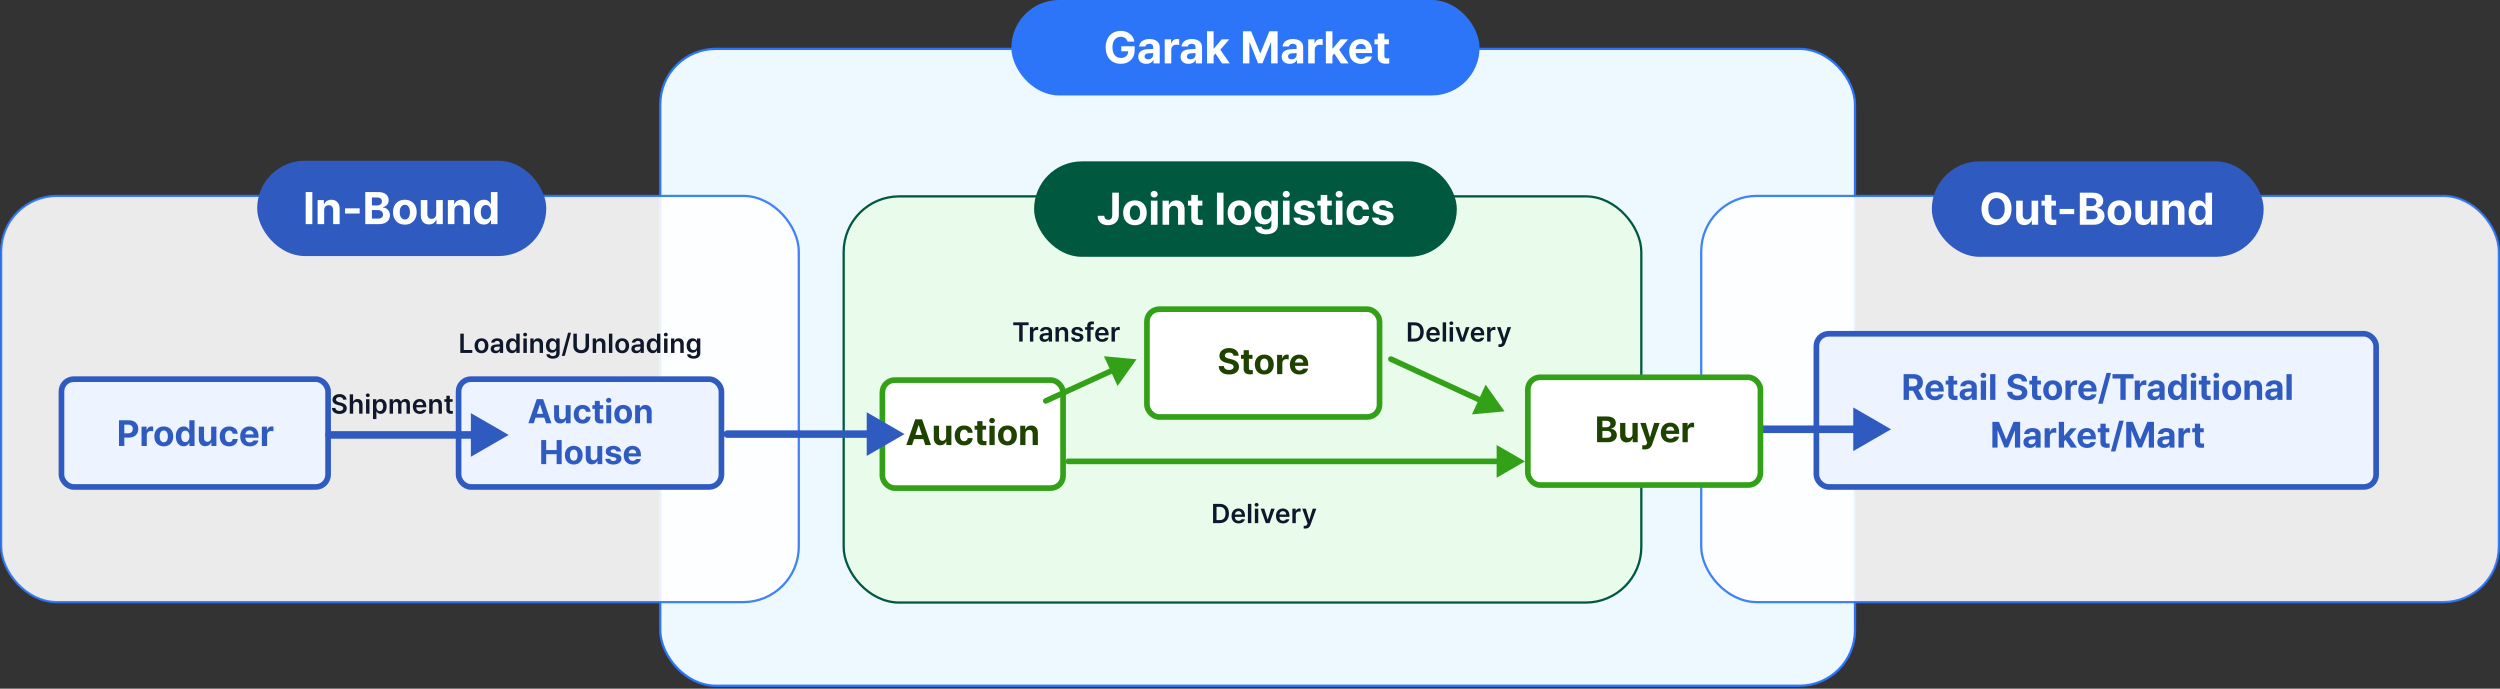 <svg width="1100" height="303" viewBox="0 0 1100 303" fill="none" xmlns="http://www.w3.org/2000/svg">
<rect x="0" y="0" width="1100" height="303" fill="#333333" stroke="none"/>
<rect x="290.5" y="21.5" width="525.702" height="280.241" rx="24.462" fill="#EDF9FF" stroke="#2D75F8"/>
<rect opacity="0.9" x="0.5" y="86.203" width="350.967" height="178.728" rx="24.462" fill="white" stroke="#2D75F8"/>
<rect opacity="0.9" x="748.535" y="86.203" width="350.967" height="178.728" rx="24.462" fill="white" stroke="#2D75F8"/>
<rect x="371.211" y="86.402" width="350.967" height="178.728" rx="24.462" fill="#E5FFD6" fill-opacity="0.45" stroke="#00593F"/>
<rect x="113.16" y="70.726" width="127.201" height="41.934" rx="20.967" fill="#2F5BC1"/>
<path d="M137.429 98.616H134.503V84.497H137.429V98.616ZM142.636 98.616H139.749V88.027H142.499V89.879H142.616C142.857 89.262 143.253 88.778 143.806 88.427C144.358 88.069 145.021 87.89 145.795 87.89C146.529 87.89 147.17 88.053 147.716 88.378C148.268 88.696 148.694 89.155 148.993 89.753C149.292 90.351 149.442 91.056 149.442 91.869V98.616H146.575V92.376C146.568 91.719 146.396 91.209 146.058 90.845C145.727 90.474 145.262 90.289 144.664 90.289C144.053 90.289 143.562 90.484 143.191 90.874C142.821 91.264 142.636 91.804 142.636 92.493V98.616ZM158.256 93.955H151.821V91.654H158.256V93.955ZM160.714 84.497H166.33C167.344 84.497 168.202 84.65 168.904 84.955C169.606 85.261 170.133 85.687 170.484 86.233C170.842 86.779 171.017 87.409 171.011 88.124C171.017 88.924 170.786 89.587 170.318 90.114C169.85 90.633 169.236 90.978 168.475 91.147V91.284C169.015 91.31 169.522 91.466 169.996 91.752C170.471 92.038 170.851 92.437 171.137 92.951C171.43 93.458 171.576 94.046 171.576 94.716C171.57 95.476 171.378 96.149 171.001 96.734C170.63 97.319 170.078 97.781 169.343 98.119C168.615 98.45 167.734 98.616 166.701 98.616H160.714V84.497ZM166.116 96.198C166.935 96.204 167.543 96.052 167.939 95.74C168.342 95.428 168.54 94.995 168.534 94.443C168.534 94.046 168.44 93.695 168.251 93.39C168.063 93.084 167.79 92.847 167.432 92.678C167.081 92.502 166.668 92.415 166.194 92.415H163.639V96.198H166.116ZM165.901 90.406C166.311 90.412 166.678 90.341 167.003 90.192C167.334 90.042 167.591 89.831 167.773 89.558C167.955 89.285 168.046 88.963 168.046 88.592C168.053 88.072 167.871 87.656 167.5 87.344C167.13 87.032 166.616 86.876 165.96 86.876H163.639V90.406H165.901ZM178.129 98.831C177.076 98.831 176.156 98.603 175.369 98.148C174.589 97.687 173.988 97.043 173.565 96.218C173.149 95.392 172.941 94.436 172.941 93.351C172.941 92.265 173.149 91.313 173.565 90.494C173.988 89.668 174.589 89.028 175.369 88.573C176.156 88.118 177.076 87.89 178.129 87.89C179.182 87.89 180.098 88.118 180.878 88.573C181.665 89.028 182.27 89.668 182.692 90.494C183.121 91.313 183.336 92.265 183.336 93.351C183.336 94.436 183.121 95.392 182.692 96.218C182.27 97.043 181.665 97.687 180.878 98.148C180.098 98.603 179.182 98.831 178.129 98.831ZM175.866 93.351C175.866 93.981 175.951 94.54 176.12 95.028C176.296 95.509 176.556 95.889 176.9 96.169C177.245 96.448 177.661 96.588 178.148 96.588C178.623 96.588 179.029 96.451 179.367 96.178C179.705 95.899 179.959 95.519 180.128 95.038C180.303 94.557 180.391 94.007 180.391 93.39C180.391 92.753 180.306 92.187 180.137 91.693C179.968 91.193 179.715 90.802 179.377 90.523C179.039 90.237 178.629 90.094 178.148 90.094C177.661 90.094 177.245 90.234 176.9 90.513C176.556 90.793 176.296 91.18 176.12 91.674C175.951 92.161 175.866 92.72 175.866 93.351ZM191.936 88.027H194.822V98.616H192.053V96.705H191.936C191.689 97.336 191.286 97.836 190.727 98.207C190.168 98.571 189.498 98.753 188.718 98.753C188.016 98.753 187.395 98.594 186.856 98.275C186.316 97.95 185.897 97.488 185.598 96.89C185.299 96.292 185.149 95.587 185.149 94.774V88.027H188.036V94.267C188.036 94.891 188.201 95.389 188.533 95.759C188.871 96.123 189.323 96.308 189.888 96.315C190.252 96.308 190.59 96.221 190.902 96.052C191.214 95.883 191.465 95.632 191.653 95.301C191.842 94.969 191.936 94.573 191.936 94.111V88.027ZM199.951 98.616H197.065V88.027H199.815V89.879H199.932C200.172 89.262 200.569 88.778 201.121 88.427C201.674 88.069 202.337 87.89 203.11 87.89C203.845 87.89 204.485 88.053 205.031 88.378C205.584 88.696 206.01 89.155 206.309 89.753C206.608 90.351 206.757 91.056 206.757 91.869V98.616H203.89V92.376C203.884 91.719 203.712 91.209 203.374 90.845C203.042 90.474 202.577 90.289 201.979 90.289C201.368 90.289 200.877 90.484 200.507 90.874C200.136 91.264 199.951 91.804 199.951 92.493V98.616ZM212.9 98.792C212.081 98.792 211.347 98.581 210.697 98.158C210.046 97.729 209.533 97.105 209.156 96.286C208.779 95.46 208.59 94.475 208.59 93.331C208.59 92.161 208.782 91.17 209.166 90.357C209.549 89.538 210.066 88.924 210.716 88.514C211.373 88.098 212.101 87.89 212.9 87.89C213.7 87.89 214.34 88.076 214.821 88.446C215.309 88.817 215.669 89.268 215.903 89.801H216.001V84.497H218.887V98.616H216.04V96.92H215.903C215.663 97.446 215.299 97.891 214.811 98.255C214.324 98.613 213.687 98.792 212.9 98.792ZM211.555 93.282C211.555 94.251 211.746 95.028 212.13 95.613C212.52 96.192 213.076 96.484 213.797 96.49C214.272 96.49 214.678 96.361 215.016 96.1C215.354 95.834 215.611 95.463 215.786 94.989C215.968 94.508 216.059 93.949 216.059 93.312C216.059 92.35 215.861 91.589 215.465 91.03C215.068 90.471 214.512 90.192 213.797 90.192C213.082 90.192 212.53 90.474 212.14 91.04C211.75 91.599 211.555 92.346 211.555 93.282Z" fill="white"/>
<rect x="445" width="206" height="42" rx="21" fill="#2D75F8"/>
<path d="M496.15 18.315C495.75 16.989 494.687 16.18 493.147 16.17C490.962 16.18 489.48 17.847 489.48 20.811C489.48 23.795 490.914 25.482 493.166 25.492C495.185 25.482 496.384 24.341 496.423 22.567H493.361V20.363H499.251V22.118C499.251 25.823 496.706 28.086 493.147 28.086C489.188 28.086 486.497 25.316 486.497 20.851C486.497 16.268 489.363 13.576 493.088 13.576C496.277 13.576 498.724 15.536 499.114 18.315H496.15ZM500.83 24.926C500.84 22.567 502.732 21.796 504.77 21.67C505.53 21.621 506.954 21.553 507.402 21.533V20.675C507.393 19.788 506.788 19.281 505.706 19.271C504.721 19.281 504.107 19.719 503.951 20.441H501.201C501.376 18.608 502.976 17.165 505.784 17.165C508.095 17.165 510.279 18.198 510.269 20.753V27.891H507.539V26.428H507.461C506.944 27.403 505.93 28.095 504.36 28.086C502.332 28.095 500.84 27.023 500.83 24.926ZM503.6 24.848C503.6 25.658 504.253 26.087 505.179 26.096C506.496 26.087 507.412 25.229 507.402 24.107V23.337C506.964 23.357 505.725 23.425 505.238 23.464C504.233 23.552 503.6 24.029 503.6 24.848ZM512.473 27.891V17.301H515.262V19.134H515.379C515.759 17.837 516.744 17.145 517.933 17.145C518.226 17.145 518.596 17.184 518.85 17.243V19.817C518.577 19.729 518.021 19.661 517.621 19.661C516.315 19.661 515.349 20.568 515.359 21.865V27.891H512.473ZM519.454 24.926C519.464 22.567 521.356 21.796 523.394 21.67C524.154 21.621 525.578 21.553 526.027 21.533V20.675C526.017 19.788 525.412 19.281 524.33 19.271C523.345 19.281 522.731 19.719 522.575 20.441H519.825C520 18.608 521.6 17.165 524.408 17.165C526.719 17.165 528.903 18.198 528.893 20.753V27.891H526.163V26.428H526.085C525.568 27.403 524.554 28.095 522.984 28.086C520.956 28.095 519.464 27.023 519.454 24.926ZM522.224 24.848C522.224 25.658 522.877 26.087 523.803 26.096C525.12 26.087 526.036 25.229 526.027 24.107V23.337C525.588 23.357 524.349 23.425 523.862 23.464C522.857 23.552 522.224 24.029 522.224 24.848ZM531.097 27.891V13.771H533.983V21.358H534.139L537.572 17.301H540.887L536.938 21.884L541.101 27.891H537.708L534.793 23.581L533.983 24.497V27.891H531.097ZM546.893 13.771H550.521L554.441 23.347H554.597L558.516 13.771H562.144V27.891H559.296V18.647H559.179L555.494 27.832H553.543L549.858 18.608H549.741V27.891H546.893V13.771ZM563.957 24.926C563.967 22.567 565.859 21.796 567.897 21.67C568.657 21.621 570.081 21.553 570.529 21.533V20.675C570.52 19.788 569.915 19.281 568.833 19.271C567.848 19.281 567.234 19.719 567.078 20.441H564.328C564.503 18.608 566.103 17.165 568.911 17.165C571.222 17.165 573.406 18.198 573.396 20.753V27.891H570.666V26.428H570.588C570.071 27.403 569.057 28.095 567.487 28.086C565.459 28.095 563.967 27.023 563.957 24.926ZM566.727 24.848C566.727 25.658 567.38 26.087 568.306 26.096C569.623 26.087 570.539 25.229 570.529 24.107V23.337C570.091 23.357 568.852 23.425 568.365 23.464C567.36 23.552 566.727 24.029 566.727 24.848ZM575.6 27.891V17.301H578.389V19.134H578.506C578.886 17.837 579.871 17.145 581.06 17.145C581.353 17.145 581.723 17.184 581.977 17.243V19.817C581.704 19.729 581.148 19.661 580.748 19.661C579.442 19.661 578.476 20.568 578.486 21.865V27.891H575.6ZM583.381 27.891V13.771H586.267V21.358H586.423L589.856 17.301H593.171L589.222 21.884L593.385 27.891H589.992L587.077 23.581L586.267 24.497V27.891H583.381ZM598.865 28.105C595.618 28.095 593.629 25.999 593.639 22.645C593.629 19.378 595.648 17.165 598.748 17.165C601.527 17.165 603.721 18.92 603.721 22.528V23.347H596.486C596.486 24.946 597.432 25.931 598.924 25.941C599.909 25.931 600.611 25.502 600.894 24.868H603.643C603.234 26.828 601.479 28.095 598.865 28.105ZM596.486 21.533H600.991C600.981 20.246 600.094 19.32 598.807 19.329C597.481 19.32 596.545 20.314 596.486 21.533ZM611.112 17.301V19.466H609.123V24.634C609.114 25.482 609.533 25.687 610.118 25.706C610.41 25.706 610.917 25.677 611.268 25.648V27.93C610.956 27.978 610.44 28.037 609.728 28.027C607.641 28.037 606.218 27.101 606.237 25.043V19.466H604.774V17.301H606.237V14.766H609.123V17.301H611.112Z" fill="white"/>
<rect x="850" y="71" width="146" height="42" rx="21" fill="#2F5BC1"/>
<path d="M885.067 91.831C885.067 93.333 884.781 94.629 884.209 95.722C883.637 96.814 882.85 97.649 881.849 98.228C880.854 98.8 879.73 99.086 878.475 99.086C877.214 99.086 876.083 98.8 875.082 98.228C874.081 97.649 873.294 96.814 872.722 95.722C872.15 94.623 871.864 93.326 871.864 91.831C871.864 90.329 872.15 89.032 872.722 87.94C873.294 86.848 874.081 86.016 875.082 85.444C876.083 84.866 877.214 84.576 878.475 84.576C879.73 84.576 880.854 84.866 881.849 85.444C882.85 86.016 883.637 86.848 884.209 87.94C884.781 89.032 885.067 90.329 885.067 91.831ZM874.848 91.831C874.848 92.819 874.994 93.664 875.287 94.366C875.586 95.062 876.008 95.588 876.554 95.946C877.1 96.303 877.741 96.485 878.475 96.492C879.203 96.485 879.837 96.303 880.377 95.946C880.923 95.582 881.342 95.052 881.635 94.356C881.934 93.661 882.083 92.819 882.083 91.831C882.083 90.843 881.934 90.001 881.635 89.305C881.342 88.603 880.923 88.074 880.377 87.716C879.837 87.359 879.203 87.177 878.475 87.17C877.741 87.177 877.1 87.359 876.554 87.716C876.008 88.074 875.586 88.603 875.287 89.305C874.994 90.001 874.848 90.843 874.848 91.831ZM893.901 88.301H896.787V98.891H894.018V96.98H893.901C893.654 97.61 893.251 98.111 892.692 98.481C892.133 98.845 891.463 99.027 890.683 99.027C889.981 99.027 889.36 98.868 888.821 98.549C888.281 98.224 887.862 97.763 887.563 97.165C887.264 96.567 887.114 95.861 887.114 95.049V88.301H890.001V94.542C890.001 95.166 890.167 95.663 890.498 96.034C890.836 96.398 891.288 96.583 891.853 96.589C892.217 96.583 892.555 96.495 892.867 96.326C893.18 96.157 893.43 95.907 893.618 95.575C893.807 95.244 893.901 94.847 893.901 94.386V88.301ZM904.608 90.466H902.618V95.634C902.612 96.03 902.693 96.307 902.862 96.463C903.038 96.612 903.288 96.693 903.613 96.706C903.912 96.706 904.295 96.687 904.764 96.648V98.93C904.334 98.995 903.811 99.027 903.194 99.027C902.115 99.027 901.266 98.78 900.649 98.286C900.031 97.785 899.726 97.038 899.732 96.043V90.466H898.269V88.301H899.732V85.766H902.618V88.301H904.608V90.466ZM912.662 94.23H906.226V91.928H912.662V94.23ZM915.119 84.771H920.735C921.75 84.771 922.608 84.924 923.31 85.23C924.012 85.535 924.538 85.961 924.889 86.507C925.247 87.053 925.422 87.684 925.416 88.399C925.422 89.198 925.192 89.861 924.724 90.388C924.255 90.908 923.641 91.252 922.881 91.421V91.558C923.42 91.584 923.927 91.74 924.402 92.026C924.876 92.312 925.257 92.712 925.543 93.225C925.835 93.732 925.981 94.321 925.981 94.99C925.975 95.751 925.783 96.424 925.406 97.009C925.036 97.594 924.483 98.055 923.748 98.393C923.02 98.725 922.14 98.891 921.106 98.891H915.119V84.771ZM920.521 96.472C921.34 96.479 921.948 96.326 922.344 96.014C922.747 95.702 922.946 95.27 922.939 94.717C922.939 94.321 922.845 93.97 922.656 93.664C922.468 93.359 922.195 93.121 921.837 92.952C921.486 92.777 921.073 92.689 920.599 92.689H918.044V96.472H920.521ZM920.306 90.68C920.716 90.687 921.083 90.615 921.408 90.466C921.74 90.316 921.997 90.105 922.179 89.832C922.361 89.559 922.452 89.237 922.452 88.867C922.458 88.347 922.276 87.931 921.906 87.619C921.535 87.307 921.021 87.151 920.365 87.151H918.044V90.68H920.306ZM932.534 99.105C931.481 99.105 930.561 98.878 929.774 98.423C928.994 97.961 928.393 97.317 927.971 96.492C927.555 95.666 927.346 94.711 927.346 93.625C927.346 92.54 927.555 91.587 927.971 90.768C928.393 89.943 928.994 89.302 929.774 88.847C930.561 88.392 931.481 88.165 932.534 88.165C933.587 88.165 934.504 88.392 935.284 88.847C936.07 89.302 936.675 89.943 937.097 90.768C937.526 91.587 937.741 92.54 937.741 93.625C937.741 94.711 937.526 95.666 937.097 96.492C936.675 97.317 936.07 97.961 935.284 98.423C934.504 98.878 933.587 99.105 932.534 99.105ZM930.272 93.625C930.272 94.256 930.356 94.815 930.525 95.302C930.701 95.783 930.961 96.164 931.305 96.443C931.65 96.723 932.066 96.862 932.553 96.862C933.028 96.862 933.434 96.726 933.772 96.453C934.11 96.173 934.364 95.793 934.533 95.312C934.708 94.831 934.796 94.282 934.796 93.664C934.796 93.027 934.712 92.462 934.543 91.968C934.374 91.467 934.12 91.077 933.782 90.797C933.444 90.511 933.034 90.368 932.553 90.368C932.066 90.368 931.65 90.508 931.305 90.788C930.961 91.067 930.701 91.454 930.525 91.948C930.356 92.436 930.272 92.995 930.272 93.625ZM946.341 88.301H949.227V98.891H946.458V96.98H946.341C946.094 97.61 945.691 98.111 945.132 98.481C944.573 98.845 943.903 99.027 943.123 99.027C942.421 99.027 941.801 98.868 941.261 98.549C940.721 98.224 940.302 97.763 940.003 97.165C939.704 96.567 939.555 95.861 939.555 95.049V88.301H942.441V94.542C942.441 95.166 942.607 95.663 942.938 96.034C943.276 96.398 943.728 96.583 944.293 96.589C944.658 96.583 944.996 96.495 945.308 96.326C945.62 96.157 945.87 95.907 946.058 95.575C946.247 95.244 946.341 94.847 946.341 94.386V88.301ZM954.356 98.891H951.47V88.301H954.22V90.154H954.337C954.577 89.536 954.974 89.052 955.526 88.701C956.079 88.344 956.742 88.165 957.516 88.165C958.25 88.165 958.891 88.327 959.437 88.652C959.989 88.971 960.415 89.429 960.714 90.027C961.013 90.625 961.162 91.331 961.162 92.143V98.891H958.296V92.65C958.289 91.993 958.117 91.483 957.779 91.119C957.447 90.749 956.983 90.563 956.385 90.563C955.773 90.563 955.283 90.758 954.912 91.148C954.542 91.538 954.356 92.078 954.356 92.767V98.891ZM967.305 99.066C966.486 99.066 965.752 98.855 965.102 98.432C964.452 98.003 963.938 97.379 963.561 96.56C963.184 95.735 962.996 94.75 962.996 93.606C962.996 92.436 963.187 91.444 963.571 90.632C963.954 89.813 964.471 89.198 965.121 88.789C965.778 88.373 966.506 88.165 967.305 88.165C968.105 88.165 968.745 88.35 969.226 88.721C969.714 89.091 970.075 89.543 970.309 90.076H970.406V84.771H973.293V98.891H970.445V97.194H970.309C970.068 97.721 969.704 98.166 969.217 98.53C968.729 98.887 968.092 99.066 967.305 99.066ZM965.96 93.557C965.96 94.525 966.152 95.302 966.535 95.887C966.925 96.466 967.481 96.758 968.203 96.765C968.677 96.765 969.083 96.635 969.421 96.375C969.759 96.108 970.016 95.738 970.192 95.263C970.374 94.782 970.465 94.223 970.465 93.586C970.465 92.624 970.266 91.864 969.87 91.305C969.473 90.745 968.918 90.466 968.203 90.466C967.488 90.466 966.935 90.749 966.545 91.314C966.155 91.873 965.96 92.621 965.96 93.557Z" fill="white"/>
<rect x="455" y="71" width="186" height="42" rx="21" fill="#00593F"/>
<path d="M489.39 84.771H492.296V94.62C492.296 97.36 490.355 99.086 487.518 99.086C484.963 99.086 482.964 97.74 482.974 94.951H485.899C485.919 96.073 486.601 96.726 487.654 96.726C488.776 96.726 489.39 96.004 489.39 94.62V84.771ZM499.375 99.105C496.176 99.095 494.178 96.901 494.187 93.625C494.178 90.359 496.176 88.165 499.375 88.165C502.583 88.165 504.572 90.359 504.582 93.625C504.572 96.901 502.583 99.095 499.375 99.105ZM497.113 93.625C497.113 95.478 497.883 96.853 499.394 96.862C500.867 96.853 501.647 95.478 501.637 93.625C501.647 91.763 500.867 90.368 499.394 90.368C497.883 90.368 497.113 91.763 497.113 93.625ZM506.395 98.891V88.301H509.282V98.891H506.395ZM506.259 85.454C506.259 84.635 506.971 83.982 507.838 83.972C508.697 83.982 509.408 84.635 509.399 85.454C509.408 86.254 508.697 86.917 507.838 86.917C506.971 86.917 506.259 86.254 506.259 85.454ZM514.411 92.767V98.891H511.524V88.301H514.274V90.154H514.391C514.869 88.935 516 88.165 517.57 88.165C519.783 88.165 521.226 89.676 521.217 92.143V98.891H518.35V92.65C518.34 91.344 517.638 90.563 516.439 90.563C515.239 90.563 514.411 91.373 514.411 92.767ZM529.037 88.301V90.466H527.048V95.634C527.038 96.482 527.457 96.687 528.042 96.706C528.335 96.706 528.842 96.677 529.193 96.648V98.93C528.881 98.978 528.364 99.037 527.652 99.027C525.566 99.037 524.142 98.101 524.161 96.043V90.466H522.699V88.301H524.161V85.766H527.048V88.301H529.037ZM538.339 84.771V98.891H535.453V84.771H538.339ZM545.34 99.105C542.142 99.095 540.143 96.901 540.153 93.625C540.143 90.359 542.142 88.165 545.34 88.165C548.548 88.165 550.537 90.359 550.547 93.625C550.537 96.901 548.548 99.095 545.34 99.105ZM543.078 93.625C543.078 95.478 543.848 96.853 545.36 96.862C546.832 96.853 547.612 95.478 547.602 93.625C547.612 91.763 546.832 90.368 545.36 90.368C543.848 90.368 543.078 91.763 543.078 93.625ZM557.119 103.083C554.194 103.083 552.39 101.767 552.224 99.768H555.072C555.228 100.617 556.027 100.997 557.178 100.997C558.514 100.997 559.411 100.422 559.42 98.949V97.019H559.284C558.904 97.876 557.968 98.744 556.261 98.735C553.872 98.744 551.951 97.058 551.951 93.528C551.951 89.949 553.921 88.165 556.261 88.165C558.036 88.165 558.894 89.218 559.284 90.076H559.401V88.301H562.268V99.008C562.258 101.709 560.132 103.083 557.119 103.083ZM554.916 93.567C554.906 95.4 555.696 96.56 557.158 96.57C558.601 96.56 559.42 95.449 559.42 93.567C559.42 91.685 558.611 90.466 557.158 90.466C555.686 90.466 554.906 91.743 554.916 93.567ZM564.51 98.891V88.301H567.397V98.891H564.51ZM564.374 85.454C564.374 84.635 565.086 83.982 565.954 83.972C566.812 83.982 567.523 84.635 567.514 85.454C567.523 86.254 566.812 86.917 565.954 86.917C565.086 86.917 564.374 86.254 564.374 85.454ZM575.685 91.441C575.558 90.7 574.915 90.222 573.949 90.212C573.013 90.222 572.301 90.661 572.311 91.305C572.301 91.782 572.672 92.153 573.676 92.358L575.568 92.748C577.625 93.177 578.62 94.093 578.63 95.614C578.62 97.701 576.748 99.095 573.93 99.105C571.073 99.095 569.396 97.818 569.152 95.751H572.058C572.194 96.58 572.867 97.009 573.93 97.019C574.983 97.009 575.685 96.589 575.685 95.907C575.685 95.361 575.236 95.019 574.242 94.815L572.487 94.464C570.468 94.064 569.435 93.03 569.444 91.46C569.435 89.432 571.18 88.165 573.91 88.165C576.582 88.165 578.24 89.432 578.396 91.441H575.685ZM585.982 88.301V90.466H583.993V95.634C583.983 96.482 584.402 96.687 584.987 96.706C585.28 96.706 585.787 96.677 586.138 96.648V98.93C585.826 98.978 585.309 99.037 584.597 99.027C582.51 99.037 581.087 98.101 581.106 96.043V90.466H579.644V88.301H581.106V85.766H583.993V88.301H585.982ZM587.795 98.891V88.301H590.682V98.891H587.795ZM587.659 85.454C587.659 84.635 588.371 83.982 589.239 83.972C590.097 83.982 590.808 84.635 590.799 85.454C590.808 86.254 590.097 86.917 589.239 86.917C588.371 86.917 587.659 86.254 587.659 85.454ZM597.683 99.105C594.436 99.095 592.486 96.853 592.495 93.625C592.486 90.388 594.475 88.165 597.683 88.165C600.413 88.165 602.266 89.754 602.383 92.182H599.672C599.496 91.139 598.814 90.417 597.722 90.407C596.337 90.417 595.421 91.578 595.421 93.586C595.421 95.634 596.318 96.804 597.722 96.804C598.736 96.804 599.487 96.17 599.672 95.049H602.383C602.256 97.448 600.491 99.095 597.683 99.105ZM610.222 91.441C610.096 90.7 609.452 90.222 608.487 90.212C607.551 90.222 606.839 90.661 606.849 91.305C606.839 91.782 607.209 92.153 608.214 92.358L610.105 92.748C612.163 93.177 613.157 94.093 613.167 95.614C613.157 97.701 611.285 99.095 608.467 99.105C605.61 99.095 603.933 97.818 603.689 95.751H606.595C606.732 96.58 607.404 97.009 608.467 97.019C609.52 97.009 610.222 96.589 610.222 95.907C610.222 95.361 609.774 95.019 608.779 94.815L607.024 94.464C605.006 94.064 603.972 93.03 603.982 91.46C603.972 89.432 605.718 88.165 608.448 88.165C611.119 88.165 612.777 89.432 612.933 91.441H610.222Z" fill="white"/>
<rect x="27.041" y="166.83" width="117.322" height="47.428" rx="5.408" fill="#EDF4FF"/>
<rect x="27.041" y="166.83" width="117.322" height="47.428" rx="5.408" stroke="#2F5BC1" stroke-width="2.496"/>
<path d="M52.355 196.23V184.918H56.793C59.363 184.918 60.84 186.504 60.84 188.73C60.84 190.988 59.34 192.543 56.73 192.543H54.699V196.23H52.355ZM54.699 190.652H56.355C57.746 190.652 58.426 189.871 58.418 188.73C58.426 187.605 57.746 186.848 56.355 186.84H54.699V190.652ZM62.277 196.23V187.746H64.512V189.215H64.606C64.91 188.176 65.699 187.621 66.652 187.621C66.887 187.621 67.184 187.652 67.387 187.699V189.762C67.168 189.691 66.723 189.637 66.402 189.637C65.356 189.637 64.582 190.363 64.59 191.402V196.23H62.277ZM72.059 196.402C69.496 196.395 67.894 194.637 67.902 192.012C67.894 189.395 69.496 187.637 72.059 187.637C74.629 187.637 76.223 189.395 76.231 192.012C76.223 194.637 74.629 196.395 72.059 196.402ZM70.246 192.012C70.246 193.496 70.863 194.598 72.074 194.605C73.254 194.598 73.879 193.496 73.871 192.012C73.879 190.52 73.254 189.402 72.074 189.402C70.863 189.402 70.246 190.52 70.246 192.012ZM80.809 196.371C78.871 196.371 77.356 194.832 77.356 191.996C77.356 189.09 78.934 187.637 80.809 187.637C82.231 187.637 82.91 188.48 83.215 189.168H83.293V184.918H85.606V196.23H83.324V194.871H83.215C82.894 195.574 82.191 196.371 80.809 196.371ZM79.731 191.98C79.723 193.48 80.356 194.52 81.527 194.527C82.684 194.52 83.34 193.512 83.34 191.98C83.34 190.457 82.691 189.48 81.527 189.48C80.348 189.48 79.723 190.504 79.731 191.98ZM92.902 192.621V187.746H95.215V196.23H92.996V194.699H92.902C92.519 195.684 91.606 196.34 90.324 196.34C88.629 196.34 87.465 195.137 87.465 193.152V187.746H89.777V192.746C89.777 193.754 90.356 194.379 91.262 194.387C92.106 194.379 92.902 193.777 92.902 192.621ZM100.824 196.402C98.223 196.395 96.66 194.598 96.668 192.012C96.66 189.418 98.254 187.637 100.824 187.637C103.012 187.637 104.496 188.91 104.59 190.855H102.418C102.277 190.02 101.73 189.441 100.855 189.434C99.746 189.441 99.012 190.371 99.012 191.98C99.012 193.621 99.731 194.559 100.855 194.559C101.668 194.559 102.27 194.051 102.418 193.152H104.59C104.488 195.074 103.074 196.395 100.824 196.402ZM109.871 196.402C107.27 196.395 105.676 194.715 105.684 192.027C105.676 189.41 107.293 187.637 109.777 187.637C112.004 187.637 113.762 189.043 113.762 191.934V192.59H107.965C107.965 193.871 108.723 194.66 109.918 194.668C110.707 194.66 111.27 194.316 111.496 193.809H113.699C113.371 195.379 111.965 196.395 109.871 196.402ZM107.965 191.137H111.574C111.566 190.105 110.855 189.363 109.824 189.371C108.762 189.363 108.012 190.16 107.965 191.137ZM115.215 196.23V187.746H117.449V189.215H117.543C117.848 188.176 118.637 187.621 119.59 187.621C119.824 187.621 120.121 187.652 120.324 187.699V189.762C120.105 189.691 119.66 189.637 119.34 189.637C118.293 189.637 117.52 190.363 117.527 191.402V196.23H115.215Z" fill="#2F5BC1"/>
<rect x="799.205" y="146.86" width="246.294" height="67.398" rx="5.408" fill="#EDF4FF"/>
<rect x="799.205" y="146.86" width="246.294" height="67.398" rx="5.408" stroke="#2F5BC1" stroke-width="2.496"/>
<path d="M837.594 175.933V164.62H842.031C844.602 164.62 846.078 166.065 846.078 168.308C846.078 169.854 845.367 170.979 844.078 171.534L846.484 175.933H843.891L841.727 171.917H839.938V175.933H837.594ZM839.938 170.011H841.594C842.984 170.011 843.664 169.44 843.656 168.308C843.664 167.167 842.984 166.55 841.594 166.542H839.938V170.011ZM851.359 176.104C848.758 176.097 847.164 174.417 847.172 171.729C847.164 169.112 848.781 167.339 851.266 167.339C853.492 167.339 855.25 168.745 855.25 171.636V172.292H849.453C849.453 173.573 850.211 174.362 851.406 174.37C852.195 174.362 852.758 174.019 852.984 173.511H855.188C854.859 175.081 853.453 176.097 851.359 176.104ZM849.453 170.839H853.062C853.055 169.808 852.344 169.065 851.312 169.073C850.25 169.065 849.5 169.862 849.453 170.839ZM861.172 167.448V169.183H859.578V173.323C859.57 174.003 859.906 174.167 860.375 174.183C860.609 174.183 861.016 174.159 861.297 174.136V175.964C861.047 176.003 860.633 176.05 860.062 176.042C858.391 176.05 857.25 175.3 857.266 173.651V169.183H856.094V167.448H857.266V165.417H859.578V167.448H861.172ZM862.219 173.558C862.227 171.667 863.742 171.05 865.375 170.948C865.984 170.909 867.125 170.854 867.484 170.839V170.151C867.477 169.44 866.992 169.034 866.125 169.026C865.336 169.034 864.844 169.386 864.719 169.964H862.516C862.656 168.495 863.938 167.339 866.188 167.339C868.039 167.339 869.789 168.167 869.781 170.214V175.933H867.594V174.761H867.531C867.117 175.542 866.305 176.097 865.047 176.089C863.422 176.097 862.227 175.237 862.219 173.558ZM864.438 173.495C864.438 174.144 864.961 174.487 865.703 174.495C866.758 174.487 867.492 173.8 867.484 172.901V172.284C867.133 172.3 866.141 172.354 865.75 172.386C864.945 172.456 864.438 172.839 864.438 173.495ZM871.547 175.933V167.448H873.859V175.933H871.547ZM871.438 165.167C871.438 164.511 872.008 163.987 872.703 163.979C873.391 163.987 873.961 164.511 873.953 165.167C873.961 165.808 873.391 166.339 872.703 166.339C872.008 166.339 871.438 165.808 871.438 165.167ZM877.969 164.62V175.933H875.656V164.62H877.969ZM889.641 167.854C889.547 166.956 888.836 166.433 887.688 166.433C886.5 166.433 885.836 166.979 885.828 167.729C885.82 168.55 886.664 168.917 887.641 169.136L888.656 169.386C890.594 169.831 892.039 170.815 892.047 172.698C892.039 174.769 890.43 176.097 887.672 176.089C884.938 176.097 883.195 174.831 883.125 172.401H885.406C885.484 173.542 886.391 174.12 887.641 174.12C888.875 174.12 889.672 173.542 889.672 172.698C889.672 171.925 888.969 171.565 887.734 171.261L886.5 170.964C884.594 170.495 883.422 169.542 883.422 167.886C883.414 165.831 885.227 164.464 887.703 164.464C890.211 164.464 891.859 165.854 891.891 167.854H889.641ZM898 167.448V169.183H896.406V173.323C896.398 174.003 896.734 174.167 897.203 174.183C897.438 174.183 897.844 174.159 898.125 174.136V175.964C897.875 176.003 897.461 176.05 896.891 176.042C895.219 176.05 894.078 175.3 894.094 173.651V169.183H892.922V167.448H894.094V165.417H896.406V167.448H898ZM903.172 176.104C900.609 176.097 899.008 174.339 899.016 171.714C899.008 169.097 900.609 167.339 903.172 167.339C905.742 167.339 907.336 169.097 907.344 171.714C907.336 174.339 905.742 176.097 903.172 176.104ZM901.359 171.714C901.359 173.198 901.977 174.3 903.188 174.308C904.367 174.3 904.992 173.198 904.984 171.714C904.992 170.222 904.367 169.104 903.188 169.104C901.977 169.104 901.359 170.222 901.359 171.714ZM908.797 175.933V167.448H911.031V168.917H911.125C911.43 167.878 912.219 167.323 913.172 167.323C913.406 167.323 913.703 167.354 913.906 167.401V169.464C913.688 169.394 913.242 169.339 912.922 169.339C911.875 169.339 911.102 170.065 911.109 171.104V175.933H908.797ZM918.609 176.104C916.008 176.097 914.414 174.417 914.422 171.729C914.414 169.112 916.031 167.339 918.516 167.339C920.742 167.339 922.5 168.745 922.5 171.636V172.292H916.703C916.703 173.573 917.461 174.362 918.656 174.37C919.445 174.362 920.008 174.019 920.234 173.511H922.438C922.109 175.081 920.703 176.097 918.609 176.104ZM916.703 170.839H920.312C920.305 169.808 919.594 169.065 918.562 169.073C917.5 169.065 916.75 169.862 916.703 170.839ZM928.844 164.089L925.188 177.636H923.203L926.844 164.089H928.844ZM929.5 166.558V164.62H938.766V166.558H935.297V175.933H932.969V166.558H929.5ZM939.281 175.933V167.448H941.516V168.917H941.609C941.914 167.878 942.703 167.323 943.656 167.323C943.891 167.323 944.188 167.354 944.391 167.401V169.464C944.172 169.394 943.727 169.339 943.406 169.339C942.359 169.339 941.586 170.065 941.594 171.104V175.933H939.281ZM944.875 173.558C944.883 171.667 946.398 171.05 948.031 170.948C948.641 170.909 949.781 170.854 950.141 170.839V170.151C950.133 169.44 949.648 169.034 948.781 169.026C947.992 169.034 947.5 169.386 947.375 169.964H945.172C945.312 168.495 946.594 167.339 948.844 167.339C950.695 167.339 952.445 168.167 952.438 170.214V175.933H950.25V174.761H950.188C949.773 175.542 948.961 176.097 947.703 176.089C946.078 176.097 944.883 175.237 944.875 173.558ZM947.094 173.495C947.094 174.144 947.617 174.487 948.359 174.495C949.414 174.487 950.148 173.8 950.141 172.901V172.284C949.789 172.3 948.797 172.354 948.406 172.386C947.602 172.456 947.094 172.839 947.094 173.495ZM957.328 176.073C955.391 176.073 953.875 174.534 953.875 171.698C953.875 168.792 955.453 167.339 957.328 167.339C958.75 167.339 959.43 168.183 959.734 168.87H959.812V164.62H962.125V175.933H959.844V174.573H959.734C959.414 175.276 958.711 176.073 957.328 176.073ZM956.25 171.683C956.242 173.183 956.875 174.222 958.047 174.229C959.203 174.222 959.859 173.214 959.859 171.683C959.859 170.159 959.211 169.183 958.047 169.183C956.867 169.183 956.242 170.206 956.25 171.683ZM963.984 175.933V167.448H966.297V175.933H963.984ZM963.875 165.167C963.875 164.511 964.445 163.987 965.141 163.979C965.828 163.987 966.398 164.511 966.391 165.167C966.398 165.808 965.828 166.339 965.141 166.339C964.445 166.339 963.875 165.808 963.875 165.167ZM972.562 167.448V169.183H970.969V173.323C970.961 174.003 971.297 174.167 971.766 174.183C972 174.183 972.406 174.159 972.688 174.136V175.964C972.438 176.003 972.023 176.05 971.453 176.042C969.781 176.05 968.641 175.3 968.656 173.651V169.183H967.484V167.448H968.656V165.417H970.969V167.448H972.562ZM974.016 175.933V167.448H976.328V175.933H974.016ZM973.906 165.167C973.906 164.511 974.477 163.987 975.172 163.979C975.859 163.987 976.43 164.511 976.422 165.167C976.43 165.808 975.859 166.339 975.172 166.339C974.477 166.339 973.906 165.808 973.906 165.167ZM981.938 176.104C979.375 176.097 977.773 174.339 977.781 171.714C977.773 169.097 979.375 167.339 981.938 167.339C984.508 167.339 986.102 169.097 986.109 171.714C986.102 174.339 984.508 176.097 981.938 176.104ZM980.125 171.714C980.125 173.198 980.742 174.3 981.953 174.308C983.133 174.3 983.758 173.198 983.75 171.714C983.758 170.222 983.133 169.104 981.953 169.104C980.742 169.104 980.125 170.222 980.125 171.714ZM989.875 171.026V175.933H987.562V167.448H989.766V168.933H989.859C990.242 167.956 991.148 167.339 992.406 167.339C994.18 167.339 995.336 168.55 995.328 170.526V175.933H993.031V170.933C993.023 169.886 992.461 169.261 991.5 169.261C990.539 169.261 989.875 169.909 989.875 171.026ZM996.719 173.558C996.727 171.667 998.242 171.05 999.875 170.948C1000.48 170.909 1001.62 170.854 1001.98 170.839V170.151C1001.98 169.44 1001.49 169.034 1000.62 169.026C999.836 169.034 999.344 169.386 999.219 169.964H997.016C997.156 168.495 998.438 167.339 1000.69 167.339C1002.54 167.339 1004.29 168.167 1004.28 170.214V175.933H1002.09V174.761H1002.03C1001.62 175.542 1000.8 176.097 999.547 176.089C997.922 176.097 996.727 175.237 996.719 173.558ZM998.938 173.495C998.938 174.144 999.461 174.487 1000.2 174.495C1001.26 174.487 1001.99 173.8 1001.98 172.901V172.284C1001.63 172.3 1000.64 172.354 1000.25 172.386C999.445 172.456 998.938 172.839 998.938 173.495ZM1008.36 164.62V175.933H1006.05V164.62H1008.36ZM876.641 185.62H879.547L882.688 193.292H882.812L885.953 185.62H888.859V196.933H886.578V189.526H886.484L883.531 196.886H881.969L879.016 189.495H878.922V196.933H876.641V185.62ZM890.312 194.558C890.32 192.667 891.836 192.05 893.469 191.948C894.078 191.909 895.219 191.854 895.578 191.839V191.151C895.57 190.44 895.086 190.034 894.219 190.026C893.43 190.034 892.938 190.386 892.812 190.964H890.609C890.75 189.495 892.031 188.339 894.281 188.339C896.133 188.339 897.883 189.167 897.875 191.214V196.933H895.688V195.761H895.625C895.211 196.542 894.398 197.097 893.141 197.089C891.516 197.097 890.32 196.237 890.312 194.558ZM892.531 194.495C892.531 195.144 893.055 195.487 893.797 195.495C894.852 195.487 895.586 194.8 895.578 193.901V193.284C895.227 193.3 894.234 193.354 893.844 193.386C893.039 193.456 892.531 193.839 892.531 194.495ZM899.641 196.933V188.448H901.875V189.917H901.969C902.273 188.878 903.062 188.323 904.016 188.323C904.25 188.323 904.547 188.354 904.75 188.401V190.464C904.531 190.394 904.086 190.339 903.766 190.339C902.719 190.339 901.945 191.065 901.953 192.104V196.933H899.641ZM905.875 196.933V185.62H908.188V191.698H908.312L911.062 188.448H913.719L910.555 192.12L913.891 196.933H911.172L908.836 193.479L908.188 194.214V196.933H905.875ZM918.281 197.104C915.68 197.097 914.086 195.417 914.094 192.729C914.086 190.112 915.703 188.339 918.188 188.339C920.414 188.339 922.172 189.745 922.172 192.636V193.292H916.375C916.375 194.573 917.133 195.362 918.328 195.37C919.117 195.362 919.68 195.019 919.906 194.511H922.109C921.781 196.081 920.375 197.097 918.281 197.104ZM916.375 191.839H919.984C919.977 190.808 919.266 190.065 918.234 190.073C917.172 190.065 916.422 190.862 916.375 191.839ZM928.094 188.448V190.183H926.5V194.323C926.492 195.003 926.828 195.167 927.297 195.183C927.531 195.183 927.938 195.159 928.219 195.136V196.964C927.969 197.003 927.555 197.05 926.984 197.042C925.312 197.05 924.172 196.3 924.188 194.651V190.183H923.016V188.448H924.188V186.417H926.5V188.448H928.094ZM934.438 185.089L930.781 198.636H928.797L932.438 185.089H934.438ZM935.531 185.62H938.438L941.578 193.292H941.703L944.844 185.62H947.75V196.933H945.469V189.526H945.375L942.422 196.886H940.859L937.906 189.495H937.812V196.933H935.531V185.62ZM949.203 194.558C949.211 192.667 950.727 192.05 952.359 191.948C952.969 191.909 954.109 191.854 954.469 191.839V191.151C954.461 190.44 953.977 190.034 953.109 190.026C952.32 190.034 951.828 190.386 951.703 190.964H949.5C949.641 189.495 950.922 188.339 953.172 188.339C955.023 188.339 956.773 189.167 956.766 191.214V196.933H954.578V195.761H954.516C954.102 196.542 953.289 197.097 952.031 197.089C950.406 197.097 949.211 196.237 949.203 194.558ZM951.422 194.495C951.422 195.144 951.945 195.487 952.688 195.495C953.742 195.487 954.477 194.8 954.469 193.901V193.284C954.117 193.3 953.125 193.354 952.734 193.386C951.93 193.456 951.422 193.839 951.422 194.495ZM958.531 196.933V188.448H960.766V189.917H960.859C961.164 188.878 961.953 188.323 962.906 188.323C963.141 188.323 963.438 188.354 963.641 188.401V190.464C963.422 190.394 962.977 190.339 962.656 190.339C961.609 190.339 960.836 191.065 960.844 192.104V196.933H958.531ZM969.656 188.448V190.183H968.062V194.323C968.055 195.003 968.391 195.167 968.859 195.183C969.094 195.183 969.5 195.159 969.781 195.136V196.964C969.531 197.003 969.117 197.05 968.547 197.042C966.875 197.05 965.734 196.3 965.75 194.651V190.183H964.578V188.448H965.75V186.417H968.062V188.448H969.656Z" fill="#2F5BC1"/>
<path d="M749.699 187.216C748.78 187.216 748.035 187.961 748.035 188.88C748.035 189.799 748.78 190.544 749.699 190.544L749.699 187.216ZM832.074 188.88L815.433 179.272L815.433 198.488L832.074 188.88ZM749.699 190.544L817.097 190.544L817.097 187.216L749.699 187.216L749.699 190.544Z" fill="#2F5BC1"/>
<path d="M150.993 175.848C150.917 175.115 150.301 174.693 149.387 174.699C148.421 174.693 147.846 175.162 147.841 175.801C147.835 176.516 148.591 176.809 149.294 176.973L150.091 177.184C151.356 177.477 152.575 178.145 152.575 179.621C152.575 181.109 151.397 182.129 149.364 182.129C147.389 182.129 146.135 181.18 146.071 179.504H147.571C147.641 180.389 148.385 180.822 149.352 180.828C150.354 180.822 151.046 180.336 151.051 179.609C151.046 178.941 150.436 178.66 149.516 178.426L148.555 178.18C147.161 177.816 146.294 177.113 146.294 175.895C146.294 174.395 147.624 173.398 149.411 173.398C151.21 173.398 152.434 174.412 152.458 175.848H150.993ZM155.395 178.273V182H153.895V173.516H155.36V176.715H155.442C155.729 175.994 156.35 175.555 157.329 175.555C158.647 175.555 159.52 176.41 159.52 177.945V182H158.032V178.18C158.026 177.312 157.563 176.814 156.778 176.82C155.969 176.814 155.395 177.348 155.395 178.273ZM161.063 182V175.637H162.563V182H161.063ZM160.957 173.914C160.957 173.469 161.35 173.105 161.825 173.105C162.299 173.105 162.692 173.469 162.692 173.914C162.692 174.365 162.299 174.729 161.825 174.734C161.35 174.729 160.957 174.365 160.957 173.914ZM164.117 184.391V175.637H165.582V176.68H165.676C165.904 176.229 166.373 175.555 167.504 175.555C168.969 175.555 170.123 176.703 170.129 178.824C170.123 180.916 169.004 182.111 167.504 182.117C166.408 182.111 165.91 181.461 165.676 180.992H165.617V184.391H164.117ZM165.582 178.812C165.588 180.055 166.127 180.887 167.094 180.887C168.084 180.887 168.606 180.014 168.606 178.812C168.606 177.629 168.096 176.779 167.094 176.773C166.115 176.779 165.588 177.576 165.582 178.812ZM171.426 182V175.637H172.855V176.715H172.937C173.201 175.988 173.84 175.555 174.683 175.555C175.545 175.555 176.166 175.994 176.406 176.715H176.476C176.752 176.012 177.461 175.555 178.387 175.555C179.553 175.555 180.373 176.305 180.367 177.723V182H178.879V177.957C178.879 177.166 178.398 176.809 177.789 176.809C177.057 176.809 176.629 177.307 176.629 178.027V182H175.176V177.898C175.17 177.236 174.736 176.809 174.098 176.809C173.453 176.809 172.926 177.342 172.926 178.133V182H171.426ZM184.746 182.129C182.83 182.129 181.652 180.852 181.652 178.859C181.652 176.891 182.847 175.555 184.664 175.555C186.222 175.555 187.57 176.533 187.57 178.766V179.234H183.129C183.152 180.318 183.791 180.963 184.758 180.957C185.414 180.963 185.853 180.682 186.047 180.301H187.511C187.242 181.402 186.222 182.129 184.746 182.129ZM183.134 178.215H186.14C186.134 177.348 185.549 176.715 184.687 176.715C183.791 176.715 183.187 177.406 183.134 178.215ZM190.355 178.273V182H188.855V175.637H190.285V176.715H190.367C190.654 176.006 191.304 175.555 192.253 175.555C193.572 175.555 194.439 176.422 194.433 177.945V182H192.945V178.18C192.945 177.324 192.482 176.814 191.703 176.82C190.912 176.814 190.355 177.348 190.355 178.273ZM199.163 175.637V176.785H197.909V180.09C197.909 180.699 198.214 180.822 198.589 180.828C198.765 180.834 199.058 180.816 199.245 180.805V182.023C199.07 182.053 198.783 182.088 198.402 182.082C197.277 182.088 196.409 181.531 196.421 180.336V176.785H195.507V175.637H196.421V174.113H197.909V175.637H199.163Z" fill="#0F172A"/>
<path d="M536.63 230.179H533.747V221.694H536.676C539.208 221.694 540.737 223.282 540.743 225.925C540.737 228.579 539.208 230.179 536.63 230.179ZM535.27 228.854H536.548C538.323 228.86 539.219 227.882 539.219 225.925C539.219 223.979 538.323 223.013 536.594 223.019H535.27V228.854ZM544.969 230.308C543.053 230.308 541.875 229.03 541.875 227.038C541.875 225.069 543.071 223.733 544.887 223.733C546.446 223.733 547.793 224.712 547.793 226.944V227.413H543.352C543.375 228.497 544.014 229.142 544.981 229.136C545.637 229.142 546.077 228.86 546.27 228.479H547.735C547.465 229.581 546.446 230.308 544.969 230.308ZM543.358 226.394H546.364C546.358 225.526 545.772 224.894 544.911 224.894C544.014 224.894 543.411 225.585 543.358 226.394ZM550.578 221.694V230.179H549.078V221.694H550.578ZM552.133 230.179V223.815H553.633V230.179H552.133ZM552.027 222.093C552.027 221.647 552.42 221.284 552.895 221.284C553.369 221.284 553.762 221.647 553.762 222.093C553.762 222.544 553.369 222.907 552.895 222.913C552.42 222.907 552.027 222.544 552.027 222.093ZM560.871 223.815L558.598 230.179H556.957L554.683 223.815H556.277L557.742 228.55H557.812L559.289 223.815H560.871ZM564.535 230.308C562.619 230.308 561.441 229.03 561.441 227.038C561.441 225.069 562.636 223.733 564.453 223.733C566.011 223.733 567.359 224.712 567.359 226.944V227.413H562.918C562.941 228.497 563.58 229.142 564.547 229.136C565.203 229.142 565.642 228.86 565.836 228.479H567.3C567.031 229.581 566.011 230.308 564.535 230.308ZM562.924 226.394H565.929C565.924 225.526 565.338 224.894 564.476 224.894C563.58 224.894 562.976 225.585 562.924 226.394ZM568.644 230.179V223.815H570.097V224.87H570.167C570.396 224.138 571.005 223.722 571.738 223.722C571.902 223.722 572.136 223.739 572.277 223.757V225.14C572.142 225.093 571.832 225.052 571.585 225.046C570.753 225.052 570.144 225.626 570.144 226.429V230.179H568.644ZM574.394 232.569C574.095 232.563 573.814 232.558 573.62 232.534V231.339C573.802 231.356 574.054 231.356 574.253 231.362C574.617 231.356 574.921 231.333 575.179 230.647L575.308 230.308L572.988 223.815H574.57L576.046 228.62H576.117L577.593 223.815H579.175L576.62 230.952C576.257 231.966 575.589 232.563 574.394 232.569Z" fill="#0F172A"/>
<path d="M445.821 143.092V141.814H452.583V143.092H449.969V150.299H448.446V143.092H445.821ZM453.165 150.299V143.936H454.618V144.99H454.688C454.916 144.258 455.526 143.842 456.258 143.842C456.422 143.842 456.657 143.859 456.797 143.877V145.26C456.663 145.213 456.352 145.172 456.106 145.166C455.274 145.172 454.665 145.746 454.665 146.549V150.299H453.165ZM457.403 148.506C457.403 147.076 458.592 146.66 459.77 146.584C460.215 146.549 461.123 146.508 461.405 146.496L461.399 145.986C461.399 145.354 460.994 144.99 460.25 144.99C459.582 144.99 459.172 145.295 459.055 145.752H457.614C457.719 144.668 458.692 143.854 460.285 143.854C461.492 143.854 462.887 144.352 462.887 146.045V150.299H461.457V149.42H461.41C461.129 149.959 460.537 150.428 459.535 150.428C458.323 150.428 457.403 149.766 457.403 148.506ZM458.844 148.494C458.844 149.045 459.295 149.326 459.922 149.326C460.83 149.326 461.41 148.729 461.41 148.014L461.405 147.492C461.135 147.504 460.303 147.557 460.004 147.58C459.295 147.639 458.844 147.938 458.844 148.494ZM465.918 146.572V150.299H464.418V143.936H465.848V145.014H465.93C466.217 144.305 466.867 143.854 467.817 143.854C469.135 143.854 470.002 144.721 469.996 146.244V150.299H468.508V146.479C468.508 145.623 468.045 145.113 467.266 145.119C466.475 145.113 465.918 145.646 465.918 146.572ZM475.16 145.752C475.066 145.271 474.668 144.961 474.035 144.967C473.396 144.961 472.928 145.283 472.933 145.717C472.928 146.045 473.191 146.291 473.836 146.443L474.914 146.666C476.115 146.93 476.701 147.486 476.707 148.4C476.701 149.596 475.652 150.428 473.988 150.428C472.371 150.428 471.416 149.701 471.258 148.482H472.781C472.869 149.027 473.291 149.297 473.988 149.291C474.709 149.297 475.178 149.004 475.183 148.529C475.178 148.16 474.891 147.926 474.258 147.791L473.238 147.568C472.055 147.328 471.439 146.707 471.445 145.799C471.439 144.621 472.459 143.854 474.012 143.854C475.529 143.854 476.467 144.598 476.578 145.752H475.16ZM481.191 143.936V145.084H479.879V150.299H478.379V145.084H477.429V143.936H478.379V143.326C478.379 142.09 479.146 141.416 480.371 141.416C480.717 141.416 481.039 141.451 481.32 141.51V142.693C481.074 142.658 480.892 142.652 480.781 142.646C480.177 142.652 479.873 142.887 479.879 143.467V143.936H481.191ZM484.96 150.428C483.044 150.428 481.867 149.15 481.867 147.158C481.867 145.189 483.062 143.854 484.878 143.854C486.437 143.854 487.785 144.832 487.785 147.064V147.533H483.343C483.367 148.617 484.005 149.262 484.972 149.256C485.628 149.262 486.068 148.98 486.261 148.6H487.726C487.457 149.701 486.437 150.428 484.96 150.428ZM483.349 146.514H486.355C486.349 145.646 485.763 145.014 484.902 145.014C484.005 145.014 483.402 145.705 483.349 146.514ZM489.07 150.299V143.936H490.523V144.99H490.593C490.822 144.258 491.431 143.842 492.163 143.842C492.327 143.842 492.562 143.859 492.702 143.877V145.26C492.568 145.213 492.257 145.172 492.011 145.166C491.179 145.172 490.57 145.746 490.57 146.549V150.299H489.07Z" fill="#0F172A"/>
<path d="M622.333 150.299H619.45V141.814H622.38C624.911 141.814 626.44 143.402 626.446 146.045C626.44 148.699 624.911 150.299 622.333 150.299ZM620.973 148.975H622.251C624.026 148.98 624.923 148.002 624.923 146.045C624.923 144.1 624.026 143.133 622.298 143.139H620.973V148.975ZM630.672 150.428C628.756 150.428 627.579 149.15 627.579 147.158C627.579 145.189 628.774 143.854 630.59 143.854C632.149 143.854 633.497 144.832 633.497 147.064V147.533H629.055C629.079 148.617 629.717 149.262 630.684 149.256C631.34 149.262 631.78 148.98 631.973 148.6H633.438C633.168 149.701 632.149 150.428 630.672 150.428ZM629.061 146.514H632.067C632.061 145.646 631.475 145.014 630.614 145.014C629.717 145.014 629.114 145.705 629.061 146.514ZM636.282 141.814V150.299H634.782V141.814H636.282ZM637.836 150.299V143.936H639.336V150.299H637.836ZM637.731 142.213C637.731 141.768 638.123 141.404 638.598 141.404C639.072 141.404 639.465 141.768 639.465 142.213C639.465 142.664 639.072 143.027 638.598 143.033C638.123 143.027 637.731 142.664 637.731 142.213ZM646.574 143.936L644.301 150.299H642.66L640.387 143.936H641.98L643.445 148.67H643.516L644.992 143.936H646.574ZM650.238 150.428C648.322 150.428 647.144 149.15 647.144 147.158C647.144 145.189 648.34 143.854 650.156 143.854C651.715 143.854 653.062 144.832 653.062 147.064V147.533H648.621C648.644 148.617 649.283 149.262 650.25 149.256C650.906 149.262 651.345 148.98 651.539 148.6H653.004C652.734 149.701 651.715 150.428 650.238 150.428ZM648.627 146.514H651.633C651.627 145.646 651.041 145.014 650.179 145.014C649.283 145.014 648.679 145.705 648.627 146.514ZM654.347 150.299V143.936H655.8V144.99H655.871C656.099 144.258 656.709 143.842 657.441 143.842C657.605 143.842 657.839 143.859 657.98 143.877V145.26C657.845 145.213 657.535 145.172 657.289 145.166C656.457 145.172 655.847 145.746 655.847 146.549V150.299H654.347ZM660.097 152.689C659.798 152.684 659.517 152.678 659.324 152.654V151.459C659.505 151.477 659.757 151.477 659.956 151.482C660.32 151.477 660.624 151.453 660.882 150.768L661.011 150.428L658.691 143.936H660.273L661.749 148.74H661.82L663.296 143.936H664.878L662.324 151.072C661.96 152.086 661.292 152.684 660.097 152.689Z" fill="#0F172A"/>
<path d="M202.535 155.292V146.808H204.058V154.003H207.808V155.292H202.535ZM211.859 155.421C210.001 155.421 208.812 154.103 208.812 152.14C208.812 150.159 210.001 148.847 211.859 148.847C213.722 148.847 214.911 150.159 214.906 152.14C214.911 154.103 213.722 155.421 211.859 155.421ZM210.324 152.128C210.324 153.294 210.833 154.226 211.87 154.226C212.89 154.226 213.4 153.294 213.394 152.128C213.4 150.962 212.89 150.024 211.87 150.03C210.833 150.024 210.324 150.962 210.324 152.128ZM215.898 153.499C215.898 152.069 217.087 151.653 218.265 151.577C218.71 151.542 219.618 151.501 219.9 151.489L219.894 150.979C219.894 150.347 219.489 149.983 218.745 149.983C218.077 149.983 217.667 150.288 217.55 150.745H216.109C216.214 149.661 217.187 148.847 218.78 148.847C219.987 148.847 221.382 149.345 221.382 151.038V155.292H219.952V154.413H219.905C219.624 154.952 219.032 155.421 218.03 155.421C216.818 155.421 215.898 154.759 215.898 153.499ZM217.339 153.487C217.339 154.038 217.79 154.319 218.417 154.319C219.325 154.319 219.905 153.722 219.905 153.007L219.9 152.485C219.63 152.497 218.798 152.55 218.499 152.573C217.79 152.632 217.339 152.931 217.339 153.487ZM225.28 155.409C223.786 155.403 222.655 154.208 222.655 152.116C222.655 149.995 223.815 148.847 225.292 148.847C226.411 148.847 226.88 149.521 227.108 149.972H227.167V146.808H228.655V155.292H227.19V154.284H227.108C226.868 154.753 226.382 155.403 225.28 155.409ZM224.179 152.104C224.179 153.306 224.706 154.179 225.69 154.179C226.657 154.179 227.202 153.347 227.202 152.104C227.202 150.868 226.663 150.071 225.69 150.065C224.694 150.071 224.179 150.921 224.179 152.104ZM230.292 155.292V148.929H231.792V155.292H230.292ZM230.186 147.206C230.186 146.761 230.579 146.397 231.053 146.397C231.528 146.397 231.921 146.761 231.921 147.206C231.921 147.657 231.528 148.021 231.053 148.026C230.579 148.021 230.186 147.657 230.186 147.206ZM234.846 151.565V155.292H233.346V148.929H234.776V150.007H234.858C235.145 149.298 235.795 148.847 236.745 148.847C238.063 148.847 238.93 149.714 238.924 151.237V155.292H237.436V151.472C237.436 150.616 236.973 150.106 236.194 150.112C235.403 150.106 234.846 150.64 234.846 151.565ZM243.256 157.812C241.569 157.812 240.496 157.062 240.397 155.866H241.885C241.991 156.423 242.512 156.681 243.28 156.687C244.176 156.681 244.756 156.294 244.756 155.362V154.144H244.686C244.452 154.612 243.942 155.198 242.846 155.198C241.375 155.198 240.221 154.132 240.221 152.058C240.221 149.966 241.381 148.847 242.858 148.847C243.977 148.847 244.452 149.521 244.686 149.972H244.756V148.929H246.233V155.397C246.233 157.026 244.973 157.812 243.256 157.812ZM241.745 152.081C241.745 153.253 242.272 154.026 243.256 154.026C244.223 154.026 244.768 153.3 244.768 152.081C244.768 150.868 244.229 150.071 243.256 150.065C242.26 150.071 241.745 150.921 241.745 152.081ZM251.244 146.409L248.514 156.569H247.201L249.944 146.409H251.244ZM257.639 146.808H259.174V152.351C259.168 154.173 257.797 155.421 255.729 155.421C253.648 155.421 252.289 154.173 252.283 152.351V146.808H253.807V152.222C253.812 153.294 254.557 154.056 255.729 154.062C256.9 154.056 257.639 153.294 257.639 152.222V146.808ZM262.299 151.565V155.292H260.799V148.929H262.228V150.007H262.31C262.597 149.298 263.248 148.847 264.197 148.847C265.515 148.847 266.383 149.714 266.377 151.237V155.292H264.888V151.472C264.888 150.616 264.426 150.106 263.646 150.112C262.855 150.106 262.299 150.64 262.299 151.565ZM269.431 146.808V155.292H267.931V146.808H269.431ZM273.763 155.421C271.906 155.421 270.716 154.103 270.716 152.14C270.716 150.159 271.906 148.847 273.763 148.847C275.626 148.847 276.816 150.159 276.81 152.14C276.816 154.103 275.626 155.421 273.763 155.421ZM272.228 152.128C272.228 153.294 272.738 154.226 273.775 154.226C274.794 154.226 275.304 153.294 275.298 152.128C275.304 150.962 274.794 150.024 273.775 150.03C272.738 150.024 272.228 150.962 272.228 152.128ZM277.802 153.499C277.802 152.069 278.991 151.653 280.169 151.577C280.614 151.542 281.523 151.501 281.804 151.489L281.798 150.979C281.798 150.347 281.394 149.983 280.65 149.983C279.982 149.983 279.572 150.288 279.454 150.745H278.013C278.118 149.661 279.091 148.847 280.685 148.847C281.892 148.847 283.286 149.345 283.286 151.038V155.292H281.857V154.413H281.81C281.529 154.952 280.937 155.421 279.935 155.421C278.722 155.421 277.802 154.759 277.802 153.499ZM279.243 153.487C279.243 154.038 279.695 154.319 280.322 154.319C281.23 154.319 281.81 153.722 281.81 153.007L281.804 152.485C281.534 152.497 280.702 152.55 280.404 152.573C279.695 152.632 279.243 152.931 279.243 153.487ZM287.185 155.409C285.69 155.403 284.56 154.208 284.56 152.116C284.56 149.995 285.72 148.847 287.196 148.847C288.315 148.847 288.784 149.521 289.013 149.972H289.071V146.808H290.56V155.292H289.095V154.284H289.013C288.772 154.753 288.286 155.403 287.185 155.409ZM286.083 152.104C286.083 153.306 286.61 154.179 287.595 154.179C288.562 154.179 289.106 153.347 289.106 152.104C289.106 150.868 288.567 150.071 287.595 150.065C286.599 150.071 286.083 150.921 286.083 152.104ZM292.196 155.292V148.929H293.696V155.292H292.196ZM292.091 147.206C292.091 146.761 292.483 146.397 292.958 146.397C293.432 146.397 293.825 146.761 293.825 147.206C293.825 147.657 293.432 148.021 292.958 148.026C292.483 148.021 292.091 147.657 292.091 147.206ZM296.751 151.565V155.292H295.251V148.929H296.68V150.007H296.762C297.049 149.298 297.7 148.847 298.649 148.847C299.967 148.847 300.835 149.714 300.829 151.237V155.292H299.34V151.472C299.34 150.616 298.878 150.106 298.098 150.112C297.307 150.106 296.751 150.64 296.751 151.565ZM305.161 157.812C303.473 157.812 302.401 157.062 302.301 155.866H303.79C303.895 156.423 304.416 156.681 305.184 156.687C306.081 156.681 306.661 156.294 306.661 155.362V154.144H306.59C306.356 154.612 305.846 155.198 304.75 155.198C303.28 155.198 302.125 154.132 302.125 152.058C302.125 149.966 303.286 148.847 304.762 148.847C305.881 148.847 306.356 149.521 306.59 149.972H306.661V148.929H308.137V155.397C308.137 157.026 306.877 157.812 305.161 157.812ZM303.649 152.081C303.649 153.253 304.176 154.026 305.161 154.026C306.127 154.026 306.672 153.3 306.672 152.081C306.672 150.868 306.133 150.071 305.161 150.065C304.165 150.071 303.649 150.921 303.649 152.081Z" fill="#0F172A"/>
<rect x="201.779" y="166.83" width="115.658" height="47.428" rx="5.408" fill="#EDF4FF"/>
<rect x="201.779" y="166.83" width="115.658" height="47.428" rx="5.408" stroke="#2F5BC1" stroke-width="2.496"/>
<path d="M234.852 186.23H232.479L236.156 175.625H238.983L242.645 186.23H240.287L239.488 183.784H235.65L234.852 186.23ZM236.207 182.07H238.932L237.606 178.013H237.533L236.207 182.07ZM248.9 182.847V178.276H251.068V186.23H248.988V184.795H248.9C248.541 185.718 247.684 186.333 246.483 186.333C244.894 186.333 243.802 185.205 243.802 183.345V178.276H245.97V182.964C245.97 183.909 246.512 184.495 247.362 184.502C248.153 184.495 248.9 183.931 248.9 182.847ZM256.327 186.392C253.888 186.384 252.423 184.7 252.43 182.275C252.423 179.844 253.917 178.174 256.327 178.174C258.377 178.174 259.769 179.368 259.857 181.191H257.821C257.689 180.408 257.176 179.866 256.356 179.858C255.316 179.866 254.627 180.737 254.627 182.246C254.627 183.784 255.301 184.663 256.356 184.663C257.118 184.663 257.682 184.187 257.821 183.345H259.857C259.762 185.146 258.436 186.384 256.327 186.392ZM265.394 178.276V179.902H263.9V183.784C263.893 184.421 264.208 184.575 264.647 184.59C264.867 184.59 265.248 184.568 265.511 184.546V186.26C265.277 186.296 264.889 186.34 264.354 186.333C262.787 186.34 261.717 185.637 261.732 184.092V179.902H260.633V178.276H261.732V176.372H263.9V178.276H265.394ZM266.756 186.23V178.276H268.924V186.23H266.756ZM266.654 176.138C266.654 175.522 267.188 175.032 267.84 175.024C268.485 175.032 269.02 175.522 269.012 176.138C269.02 176.738 268.485 177.236 267.84 177.236C267.188 177.236 266.654 176.738 266.654 176.138ZM274.183 186.392C271.781 186.384 270.279 184.736 270.287 182.275C270.279 179.822 271.781 178.174 274.183 178.174C276.593 178.174 278.087 179.822 278.094 182.275C278.087 184.736 276.593 186.384 274.183 186.392ZM272.484 182.275C272.484 183.667 273.062 184.7 274.198 184.707C275.304 184.7 275.89 183.667 275.882 182.275C275.89 180.876 275.304 179.829 274.198 179.829C273.062 179.829 272.484 180.876 272.484 182.275ZM281.625 181.631V186.23H279.457V178.276H281.522V179.668H281.61C281.969 178.752 282.818 178.174 283.998 178.174C285.66 178.174 286.744 179.309 286.737 181.162V186.23H284.583V181.543C284.576 180.562 284.049 179.976 283.148 179.976C282.247 179.976 281.625 180.583 281.625 181.631ZM238.126 204.23V193.625H240.323V198.02H244.923V193.625H247.135V204.23H244.923V199.836H240.323V204.23H238.126ZM252.452 204.392C250.05 204.384 248.548 202.736 248.556 200.275C248.548 197.822 250.05 196.174 252.452 196.174C254.862 196.174 256.356 197.822 256.363 200.275C256.356 202.736 254.862 204.384 252.452 204.392ZM250.753 200.275C250.753 201.667 251.332 202.7 252.467 202.707C253.573 202.7 254.159 201.667 254.151 200.275C254.159 198.876 253.573 197.829 252.467 197.829C251.332 197.829 250.753 198.876 250.753 200.275ZM262.823 200.847V196.276H264.991V204.23H262.911V202.795H262.823C262.464 203.718 261.607 204.333 260.406 204.333C258.817 204.333 257.726 203.205 257.726 201.345V196.276H259.894V200.964C259.894 201.909 260.436 202.495 261.285 202.502C262.076 202.495 262.823 201.931 262.823 200.847ZM271.217 198.635C271.122 198.078 270.638 197.719 269.913 197.712C269.21 197.719 268.675 198.049 268.683 198.532C268.675 198.891 268.954 199.169 269.708 199.323L271.129 199.616C272.674 199.938 273.421 200.627 273.429 201.77C273.421 203.337 272.015 204.384 269.898 204.392C267.752 204.384 266.493 203.425 266.31 201.872H268.492C268.595 202.495 269.1 202.817 269.898 202.824C270.689 202.817 271.217 202.502 271.217 201.989C271.217 201.579 270.88 201.323 270.133 201.169L268.814 200.905C267.298 200.605 266.522 199.829 266.529 198.649C266.522 197.126 267.833 196.174 269.884 196.174C271.891 196.174 273.136 197.126 273.253 198.635H271.217ZM278.365 204.392C275.926 204.384 274.432 202.81 274.439 200.29C274.432 197.836 275.948 196.174 278.277 196.174C280.365 196.174 282.013 197.492 282.013 200.202V200.817H276.578C276.578 202.019 277.289 202.758 278.409 202.766C279.149 202.758 279.676 202.436 279.889 201.96H281.954C281.646 203.432 280.328 204.384 278.365 204.392ZM276.578 199.455H279.962C279.955 198.488 279.288 197.792 278.321 197.8C277.325 197.792 276.622 198.54 276.578 199.455Z" fill="#2F5BC1"/>
<rect x="388.248" y="167.248" width="79.504" height="47.504" rx="5.408" fill="white"/>
<rect x="388.248" y="167.248" width="79.504" height="47.504" rx="5.408" stroke="#33A118" stroke-width="2.496"/>
<path d="M401.316 195.816H398.785L402.707 184.504H405.723L409.629 195.816H407.113L406.262 193.207H402.168L401.316 195.816ZM402.762 191.379H405.668L404.254 187.051H404.176L402.762 191.379ZM416.301 192.207V187.332H418.613V195.816H416.395V194.285H416.301C415.918 195.27 415.004 195.926 413.723 195.926C412.027 195.926 410.863 194.723 410.863 192.738V187.332H413.176V192.332C413.176 193.34 413.754 193.965 414.66 193.973C415.504 193.965 416.301 193.363 416.301 192.207ZM424.223 195.988C421.621 195.98 420.059 194.184 420.066 191.598C420.059 189.004 421.652 187.223 424.223 187.223C426.41 187.223 427.895 188.496 427.988 190.441H425.816C425.676 189.605 425.129 189.027 424.254 189.02C423.145 189.027 422.41 189.957 422.41 191.566C422.41 193.207 423.129 194.145 424.254 194.145C425.066 194.145 425.668 193.637 425.816 192.738H427.988C427.887 194.66 426.473 195.98 424.223 195.988ZM433.895 187.332V189.066H432.301V193.207C432.293 193.887 432.629 194.051 433.098 194.066C433.332 194.066 433.738 194.043 434.02 194.02V195.848C433.77 195.887 433.355 195.934 432.785 195.926C431.113 195.934 429.973 195.184 429.988 193.535V189.066H428.816V187.332H429.988V185.301H432.301V187.332H433.895ZM435.348 195.816V187.332H437.66V195.816H435.348ZM435.238 185.051C435.238 184.395 435.809 183.871 436.504 183.863C437.191 183.871 437.762 184.395 437.754 185.051C437.762 185.691 437.191 186.223 436.504 186.223C435.809 186.223 435.238 185.691 435.238 185.051ZM443.27 195.988C440.707 195.98 439.105 194.223 439.113 191.598C439.105 188.98 440.707 187.223 443.27 187.223C445.84 187.223 447.434 188.98 447.441 191.598C447.434 194.223 445.84 195.98 443.27 195.988ZM441.457 191.598C441.457 193.082 442.074 194.184 443.285 194.191C444.465 194.184 445.09 193.082 445.082 191.598C445.09 190.105 444.465 188.988 443.285 188.988C442.074 188.988 441.457 190.105 441.457 191.598ZM451.207 190.91V195.816H448.895V187.332H451.098V188.816H451.191C451.574 187.84 452.48 187.223 453.738 187.223C455.512 187.223 456.668 188.434 456.66 190.41V195.816H454.363V190.816C454.355 189.77 453.793 189.145 452.832 189.145C451.871 189.145 451.207 189.793 451.207 190.91Z" fill="#1E4200"/>
<rect x="504.65" y="136.044" width="102.345" height="47.428" rx="5.408" fill="white"/>
<rect x="504.65" y="136.044" width="102.345" height="47.428" rx="5.408" stroke="#33A118" stroke-width="2.496"/>
<path d="M542.758 156.534C542.664 155.636 541.953 155.112 540.805 155.112C539.617 155.112 538.953 155.659 538.945 156.409C538.938 157.229 539.781 157.597 540.758 157.815L541.773 158.065C543.711 158.511 545.156 159.495 545.164 161.378C545.156 163.448 543.547 164.776 540.789 164.769C538.055 164.776 536.312 163.511 536.242 161.081H538.523C538.602 162.222 539.508 162.8 540.758 162.8C541.992 162.8 542.789 162.222 542.789 161.378C542.789 160.604 542.086 160.245 540.852 159.94L539.617 159.644C537.711 159.175 536.539 158.222 536.539 156.565C536.531 154.511 538.344 153.144 540.82 153.144C543.328 153.144 544.977 154.534 545.008 156.534H542.758ZM551.117 156.128V157.862H549.523V162.003C549.516 162.683 549.852 162.847 550.32 162.862C550.555 162.862 550.961 162.839 551.242 162.815V164.644C550.992 164.683 550.578 164.729 550.008 164.722C548.336 164.729 547.195 163.979 547.211 162.331V157.862H546.039V156.128H547.211V154.097H549.523V156.128H551.117ZM556.289 164.784C553.727 164.776 552.125 163.019 552.133 160.394C552.125 157.776 553.727 156.019 556.289 156.019C558.859 156.019 560.453 157.776 560.461 160.394C560.453 163.019 558.859 164.776 556.289 164.784ZM554.477 160.394C554.477 161.878 555.094 162.979 556.305 162.987C557.484 162.979 558.109 161.878 558.102 160.394C558.109 158.901 557.484 157.784 556.305 157.784C555.094 157.784 554.477 158.901 554.477 160.394ZM561.914 164.612V156.128H564.148V157.597H564.242C564.547 156.558 565.336 156.003 566.289 156.003C566.523 156.003 566.82 156.034 567.023 156.081V158.144C566.805 158.073 566.359 158.019 566.039 158.019C564.992 158.019 564.219 158.745 564.227 159.784V164.612H561.914ZM571.727 164.784C569.125 164.776 567.531 163.097 567.539 160.409C567.531 157.792 569.148 156.019 571.633 156.019C573.859 156.019 575.617 157.425 575.617 160.315V160.972H569.82C569.82 162.253 570.578 163.042 571.773 163.05C572.562 163.042 573.125 162.698 573.352 162.19H575.555C575.227 163.761 573.82 164.776 571.727 164.784ZM569.82 159.519H573.43C573.422 158.487 572.711 157.745 571.68 157.753C570.617 157.745 569.867 158.542 569.82 159.519Z" fill="#1E4200"/>
<rect x="672.248" y="165.998" width="102.345" height="47.428" rx="5.408" fill="white"/>
<rect x="672.248" y="165.998" width="102.345" height="47.428" rx="5.408" stroke="#33A118" stroke-width="2.496"/>
<path d="M702.707 194.566V183.254H707.207C709.699 183.254 710.965 184.457 710.957 186.16C710.965 187.488 710.09 188.324 708.926 188.582V188.691C710.199 188.754 711.402 189.77 711.41 191.441C711.402 193.238 710.059 194.566 707.504 194.566H702.707ZM705.051 192.629H707.035C708.395 192.637 708.98 192.074 708.973 191.223C708.98 190.27 708.254 189.598 707.098 189.598H705.051V192.629ZM705.051 187.988H706.863C707.848 187.996 708.59 187.441 708.582 186.535C708.59 185.715 707.98 185.16 706.91 185.16H705.051V187.988ZM718.285 190.957V186.082H720.598V194.566H718.379V193.035H718.285C717.902 194.02 716.988 194.676 715.707 194.676C714.012 194.676 712.848 193.473 712.848 191.488V186.082H715.16V191.082C715.16 192.09 715.738 192.715 716.645 192.723C717.488 192.715 718.285 192.113 718.285 190.957ZM723.754 197.754C723.301 197.746 722.879 197.738 722.582 197.707V195.91C722.879 195.934 723.23 195.941 723.52 195.941C723.98 195.941 724.348 195.895 724.629 195.16L724.77 194.801L721.723 186.082H724.145L725.926 192.332H726.02L727.816 186.082H730.27L726.957 195.504C726.473 196.871 725.543 197.746 723.754 197.754ZM734.957 194.738C732.355 194.73 730.762 193.051 730.77 190.363C730.762 187.746 732.379 185.973 734.863 185.973C737.09 185.973 738.848 187.379 738.848 190.27V190.926H733.051C733.051 192.207 733.809 192.996 735.004 193.004C735.793 192.996 736.355 192.652 736.582 192.145H738.785C738.457 193.715 737.051 194.73 734.957 194.738ZM733.051 189.473H736.66C736.652 188.441 735.941 187.699 734.91 187.707C733.848 187.699 733.098 188.496 733.051 189.473ZM740.301 194.566V186.082H742.535V187.551H742.629C742.934 186.512 743.723 185.957 744.676 185.957C744.91 185.957 745.207 185.988 745.41 186.035V188.098C745.191 188.027 744.746 187.973 744.426 187.973C743.379 187.973 742.605 188.699 742.613 189.738V194.566H740.301Z" fill="#1E4200"/>
<path d="M144.777 189.713C143.858 189.713 143.113 190.458 143.113 191.377C143.113 192.296 143.858 193.041 144.777 193.041V189.713ZM223.824 191.377L207.183 181.769V200.985L223.824 191.377ZM144.777 193.041H208.847V189.713H144.777V193.041Z" fill="#2F5BC1"/>
<path d="M320 189.336C319.081 189.336 318.336 190.081 318.336 191C318.336 191.919 319.081 192.664 320 192.664V189.336ZM398 191L381.359 181.392V200.608L398 191ZM320 192.664H383.023V189.336H320V192.664Z" fill="#2F5BC1"/>
<path d="M470 201.752C469.311 201.752 468.752 202.311 468.752 203C468.752 203.689 469.311 204.248 470 204.248V201.752ZM671 203L658.519 195.794V210.206L671 203ZM470 204.248H659.767V201.752H470V204.248Z" fill="#33A118"/>
<path d="M459.613 175.265C458.986 175.552 458.711 176.293 458.998 176.919C459.285 177.546 460.026 177.821 460.653 177.534L459.613 175.265ZM500.072 158.094L485.724 156.743L491.729 169.845L500.072 158.094ZM460.653 177.534L490.381 163.909L489.341 161.639L459.613 175.265L460.653 177.534Z" fill="#33A118"/>
<path d="M612.522 156.866C611.895 156.578 611.154 156.852 610.866 157.478C610.578 158.105 610.852 158.846 611.478 159.134L612.522 156.866ZM662 181L653.672 169.238L647.65 182.331L662 181ZM611.478 159.134L651.273 177.44L652.317 175.172L612.522 156.866L611.478 159.134Z" fill="#33A118"/>
</svg>
